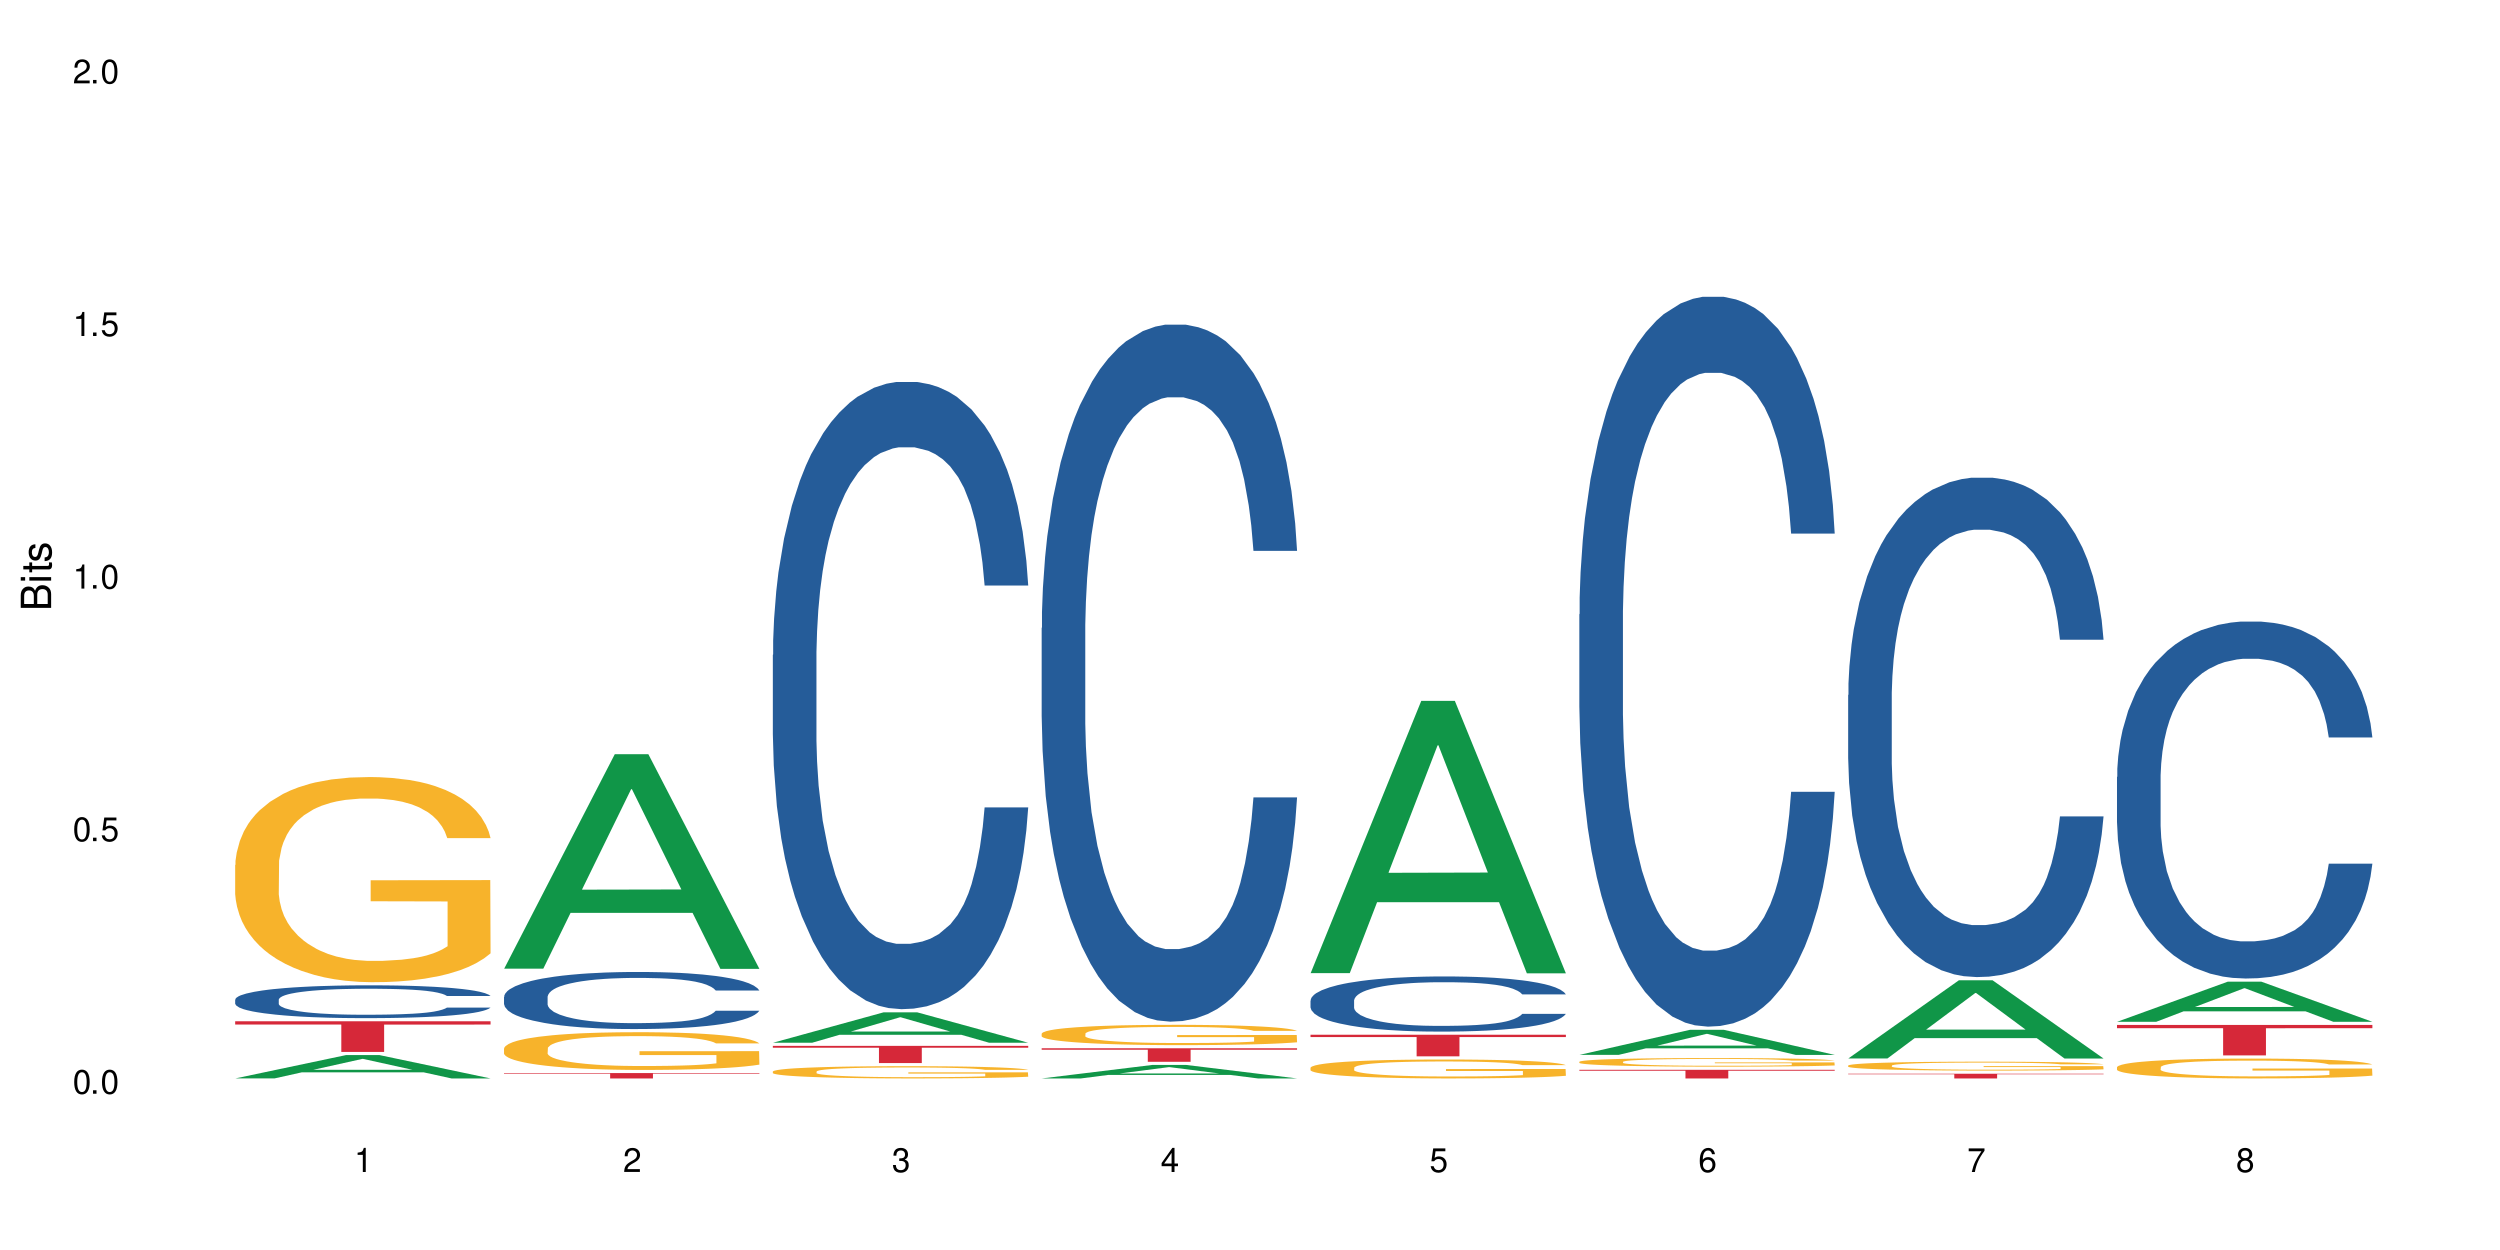 <?xml version="1.0" encoding="UTF-8"?>
<svg xmlns="http://www.w3.org/2000/svg" xmlns:xlink="http://www.w3.org/1999/xlink" width="720" height="360" viewBox="0 0 720 360">
<defs>
<g>
<g id="glyph-0-0">
</g>
<g id="glyph-0-1">
<path d="M 2.641 -6.938 C 2 -6.938 1.422 -6.656 1.078 -6.172 C 0.641 -5.562 0.406 -4.641 0.406 -3.359 C 0.406 -1.016 1.188 0.219 2.641 0.219 C 4.078 0.219 4.859 -1.016 4.859 -3.297 C 4.859 -4.641 4.656 -5.547 4.203 -6.172 C 3.844 -6.656 3.281 -6.938 2.641 -6.938 Z M 2.641 -6.188 C 3.547 -6.188 4 -5.25 4 -3.375 C 4 -1.406 3.562 -0.484 2.625 -0.484 C 1.734 -0.484 1.281 -1.438 1.281 -3.344 C 1.281 -5.25 1.734 -6.188 2.641 -6.188 Z M 2.641 -6.188 "/>
</g>
<g id="glyph-0-2">
<path d="M 1.828 -1 L 0.828 -1 L 0.828 0 L 1.828 0 Z M 1.828 -1 "/>
</g>
<g id="glyph-0-3">
<path d="M 4.562 -6.797 L 1.062 -6.797 L 0.547 -3.094 L 1.328 -3.094 C 1.719 -3.562 2.047 -3.734 2.578 -3.734 C 3.484 -3.734 4.062 -3.109 4.062 -2.094 C 4.062 -1.125 3.484 -0.531 2.578 -0.531 C 1.828 -0.531 1.375 -0.906 1.188 -1.672 L 0.328 -1.672 C 0.453 -1.109 0.547 -0.844 0.75 -0.594 C 1.125 -0.078 1.828 0.219 2.594 0.219 C 3.969 0.219 4.922 -0.781 4.922 -2.219 C 4.922 -3.562 4.031 -4.484 2.719 -4.484 C 2.25 -4.484 1.859 -4.359 1.469 -4.062 L 1.734 -5.969 L 4.562 -5.969 Z M 4.562 -6.797 "/>
</g>
<g id="glyph-0-4">
<path d="M 2.484 -4.938 L 2.484 0 L 3.328 0 L 3.328 -6.938 L 2.766 -6.938 C 2.469 -5.875 2.281 -5.734 0.984 -5.562 L 0.984 -4.938 Z M 2.484 -4.938 "/>
</g>
<g id="glyph-0-5">
<path d="M 4.859 -0.828 L 1.281 -0.828 C 1.359 -1.406 1.672 -1.781 2.5 -2.281 L 3.469 -2.828 C 4.406 -3.344 4.906 -4.062 4.906 -4.906 C 4.906 -5.484 4.672 -6.031 4.266 -6.406 C 3.859 -6.766 3.375 -6.938 2.719 -6.938 C 1.859 -6.938 1.219 -6.625 0.844 -6.031 C 0.609 -5.672 0.5 -5.234 0.484 -4.531 L 1.328 -4.531 C 1.359 -5.016 1.406 -5.281 1.531 -5.516 C 1.75 -5.938 2.188 -6.203 2.703 -6.203 C 3.469 -6.203 4.031 -5.641 4.031 -4.891 C 4.031 -4.344 3.719 -3.859 3.125 -3.516 L 2.234 -3 C 0.812 -2.172 0.406 -1.531 0.328 -0.016 L 4.859 -0.016 Z M 4.859 -0.828 "/>
</g>
<g id="glyph-0-6">
<path d="M 2.125 -3.188 L 2.578 -3.188 C 3.5 -3.188 3.984 -2.766 3.984 -1.922 C 3.984 -1.062 3.469 -0.531 2.594 -0.531 C 1.656 -0.531 1.203 -1 1.156 -2.016 L 0.312 -2.016 C 0.344 -1.453 0.438 -1.094 0.609 -0.781 C 0.953 -0.109 1.625 0.219 2.547 0.219 C 3.953 0.219 4.859 -0.625 4.859 -1.938 C 4.859 -2.828 4.516 -3.297 3.703 -3.594 C 4.344 -3.844 4.656 -4.328 4.656 -5.031 C 4.656 -6.219 3.875 -6.938 2.578 -6.938 C 1.203 -6.938 0.484 -6.172 0.453 -4.703 L 1.297 -4.703 C 1.312 -5.125 1.344 -5.359 1.453 -5.578 C 1.641 -5.969 2.062 -6.203 2.594 -6.203 C 3.344 -6.203 3.797 -5.75 3.797 -5 C 3.797 -4.516 3.609 -4.219 3.25 -4.047 C 3.016 -3.953 2.703 -3.922 2.125 -3.906 Z M 2.125 -3.188 "/>
</g>
<g id="glyph-0-7">
<path d="M 3.141 -1.672 L 3.141 0 L 3.984 0 L 3.984 -1.672 L 4.984 -1.672 L 4.984 -2.438 L 3.984 -2.438 L 3.984 -6.938 L 3.359 -6.938 L 0.266 -2.578 L 0.266 -1.672 Z M 3.141 -2.438 L 1 -2.438 L 3.141 -5.5 Z M 3.141 -2.438 "/>
</g>
<g id="glyph-0-8">
<path d="M 4.781 -5.125 C 4.609 -6.266 3.891 -6.938 2.844 -6.938 C 2.094 -6.938 1.422 -6.578 1.031 -5.953 C 0.594 -5.266 0.406 -4.422 0.406 -3.172 C 0.406 -2 0.578 -1.25 0.984 -0.641 C 1.359 -0.078 1.953 0.219 2.703 0.219 C 3.984 0.219 4.922 -0.75 4.922 -2.094 C 4.922 -3.375 4.062 -4.281 2.844 -4.281 C 2.172 -4.281 1.641 -4.031 1.281 -3.516 C 1.281 -5.234 1.828 -6.188 2.797 -6.188 C 3.391 -6.188 3.797 -5.797 3.938 -5.125 Z M 2.734 -3.531 C 3.547 -3.531 4.062 -2.953 4.062 -2.031 C 4.062 -1.156 3.484 -0.531 2.703 -0.531 C 1.922 -0.531 1.328 -1.188 1.328 -2.078 C 1.328 -2.938 1.906 -3.531 2.734 -3.531 Z M 2.734 -3.531 "/>
</g>
<g id="glyph-0-9">
<path d="M 4.984 -6.797 L 0.438 -6.797 L 0.438 -5.969 L 4.109 -5.969 C 2.5 -3.656 1.828 -2.234 1.328 0 L 2.219 0 C 2.594 -2.172 3.453 -4.047 4.984 -6.094 Z M 4.984 -6.797 "/>
</g>
<g id="glyph-0-10">
<path d="M 3.75 -3.656 C 4.469 -4.094 4.688 -4.438 4.688 -5.078 C 4.688 -6.172 3.844 -6.938 2.641 -6.938 C 1.438 -6.938 0.594 -6.172 0.594 -5.094 C 0.594 -4.438 0.812 -4.094 1.516 -3.656 C 0.734 -3.266 0.359 -2.703 0.359 -1.922 C 0.359 -0.656 1.281 0.219 2.641 0.219 C 3.984 0.219 4.922 -0.656 4.922 -1.922 C 4.922 -2.703 4.531 -3.266 3.75 -3.656 Z M 2.641 -6.188 C 3.359 -6.188 3.812 -5.75 3.812 -5.062 C 3.812 -4.406 3.344 -3.984 2.641 -3.984 C 1.922 -3.984 1.453 -4.406 1.453 -5.078 C 1.453 -5.75 1.922 -6.188 2.641 -6.188 Z M 2.641 -3.266 C 3.484 -3.266 4.062 -2.719 4.062 -1.906 C 4.062 -1.078 3.484 -0.531 2.625 -0.531 C 1.797 -0.531 1.219 -1.094 1.219 -1.906 C 1.219 -2.719 1.781 -3.266 2.641 -3.266 Z M 2.641 -3.266 "/>
</g>
<g id="glyph-1-0">
</g>
<g id="glyph-1-1">
<path d="M 0 -0.953 L 0 -4.891 C 0 -5.719 -0.234 -6.344 -0.734 -6.797 C -1.188 -7.234 -1.812 -7.469 -2.5 -7.469 C -3.547 -7.469 -4.188 -7 -4.625 -5.875 C -4.984 -6.688 -5.625 -7.094 -6.531 -7.094 C -7.172 -7.094 -7.734 -6.859 -8.141 -6.391 C -8.562 -5.922 -8.75 -5.344 -8.75 -4.5 L -8.75 -0.953 Z M -4.984 -2.062 L -7.766 -2.062 L -7.766 -4.219 C -7.766 -4.844 -7.688 -5.203 -7.453 -5.5 C -7.219 -5.812 -6.859 -5.969 -6.375 -5.969 C -5.891 -5.969 -5.531 -5.812 -5.297 -5.5 C -5.062 -5.203 -4.984 -4.844 -4.984 -4.219 Z M -0.984 -2.062 L -4 -2.062 L -4 -4.781 C -4 -5.766 -3.438 -6.359 -2.484 -6.359 C -1.547 -6.359 -0.984 -5.766 -0.984 -4.781 Z M -0.984 -2.062 "/>
</g>
<g id="glyph-1-2">
<path d="M -6.281 -1.797 L -6.281 -0.797 L 0 -0.797 L 0 -1.797 Z M -8.75 -1.797 L -8.75 -0.797 L -7.484 -0.797 L -7.484 -1.797 Z M -8.75 -1.797 "/>
</g>
<g id="glyph-1-3">
<path d="M -6.281 -3.047 L -6.281 -2.016 L -8.016 -2.016 L -8.016 -1.016 L -6.281 -1.016 L -6.281 -0.172 L -5.469 -0.172 L -5.469 -1.016 L -0.719 -1.016 C -0.078 -1.016 0.281 -1.453 0.281 -2.234 C 0.281 -2.5 0.25 -2.719 0.188 -3.047 L -0.641 -3.047 C -0.609 -2.906 -0.594 -2.766 -0.594 -2.562 C -0.594 -2.141 -0.719 -2.016 -1.156 -2.016 L -5.469 -2.016 L -5.469 -3.047 Z M -6.281 -3.047 "/>
</g>
<g id="glyph-1-4">
<path d="M -4.531 -5.25 C -5.766 -5.25 -6.469 -4.422 -6.469 -2.969 C -6.469 -1.516 -5.719 -0.562 -4.547 -0.562 C -3.562 -0.562 -3.094 -1.062 -2.734 -2.562 L -2.516 -3.484 C -2.344 -4.188 -2.094 -4.469 -1.641 -4.469 C -1.047 -4.469 -0.641 -3.875 -0.641 -3 C -0.641 -2.453 -0.797 -2 -1.062 -1.75 C -1.25 -1.594 -1.422 -1.531 -1.875 -1.469 L -1.875 -0.406 C -0.422 -0.453 0.281 -1.266 0.281 -2.922 C 0.281 -4.5 -0.5 -5.516 -1.719 -5.516 C -2.656 -5.516 -3.172 -4.984 -3.469 -3.734 L -3.703 -2.766 C -3.891 -1.953 -4.156 -1.609 -4.594 -1.609 C -5.188 -1.609 -5.547 -2.125 -5.547 -2.938 C -5.547 -3.75 -5.203 -4.172 -4.531 -4.203 Z M -4.531 -5.25 "/>
</g>
</g>
</defs>
<rect x="-72" y="-36" width="864" height="432" fill="rgb(100%, 100%, 100%)" fill-opacity="1"/>
<path fill-rule="nonzero" fill="rgb(6.275%, 58.824%, 28.235%)" fill-opacity="1" d="M 67.73 310.586 L 67.809 310.578 L 99.637 303.867 L 109.301 303.867 L 141.281 310.594 L 130.047 310.594 L 122.031 308.836 L 86.906 308.836 L 79.047 310.586 L 67.73 310.586 L 90.285 308.109 L 118.809 308.105 L 104.586 304.965 L 104.43 304.957 L 104.27 304.977 L 90.207 308.105 L 90.285 308.109 Z M 67.73 310.586 "/>
<path fill-rule="nonzero" fill="rgb(14.51%, 36.078%, 60%)" fill-opacity="1" d="M 67.73 287.891 L 67.82 287.879 L 67.82 287.672 L 68.09 287.344 L 68.719 286.93 L 69.344 286.645 L 70.961 286.137 L 73.203 285.645 L 75.535 285.266 L 77.238 285.039 L 78.766 284.867 L 82.262 284.547 L 84.504 284.383 L 86.926 284.238 L 89.887 284.09 L 92.039 284.004 L 96.883 283.867 L 100.469 283.805 L 103.25 283.777 L 109.262 283.777 L 112.848 283.812 L 115.449 283.855 L 118.32 283.926 L 120.742 284.004 L 124.957 284.195 L 128.727 284.434 L 130.43 284.574 L 133.121 284.84 L 135.184 285.102 L 136.617 285.324 L 138.234 285.645 L 139.668 286.031 L 140.746 286.473 L 141.281 286.844 L 128.727 286.844 L 128.098 286.5 L 127.379 286.23 L 126.035 285.879 L 124.688 285.629 L 122.805 285.375 L 121.102 285.211 L 118.77 285.047 L 116.707 284.945 L 114.555 284.867 L 112.488 284.816 L 108.543 284.762 L 103.969 284.762 L 102.266 284.781 L 98.766 284.852 L 96.883 284.91 L 94.191 285.031 L 92.309 285.145 L 90.066 285.316 L 88.539 285.465 L 86.656 285.688 L 85.312 285.887 L 83.785 286.172 L 82.891 286.387 L 82.082 286.629 L 81.363 286.914 L 80.828 287.215 L 80.469 287.535 L 80.289 287.848 L 80.289 289.184 L 80.469 289.496 L 80.918 289.859 L 82.082 290.383 L 83.785 290.844 L 85.762 291.203 L 87.645 291.465 L 88.719 291.586 L 90.156 291.723 L 92.398 291.895 L 95.629 292.066 L 97.512 292.137 L 100.383 292.207 L 103.34 292.242 L 107.289 292.242 L 110.785 292.207 L 113.117 292.164 L 115.539 292.094 L 118.859 291.949 L 120.922 291.809 L 122.715 291.645 L 124.062 291.48 L 124.957 291.344 L 126.305 291.074 L 127.379 290.781 L 128.188 290.48 L 128.727 290.188 L 141.281 290.188 L 140.746 290.531 L 139.938 290.867 L 139.129 291.117 L 137.875 291.422 L 136.441 291.688 L 134.375 291.992 L 132.672 292.188 L 130.43 292.406 L 128.367 292.57 L 126.125 292.715 L 122.805 292.887 L 120.652 292.977 L 118.32 293.051 L 115.539 293.121 L 112.043 293.184 L 108.273 293.215 L 104.777 293.227 L 101.008 293.207 L 98.227 293.172 L 94.551 293.094 L 89.977 292.941 L 86.656 292.777 L 84.055 292.613 L 81.812 292.441 L 79.301 292.207 L 76.074 291.828 L 74.098 291.531 L 72.754 291.293 L 71.23 290.953 L 70.152 290.652 L 68.898 290.168 L 68 289.555 L 67.73 289.082 Z M 67.73 287.891 "/>
<path fill-rule="nonzero" fill="rgb(96.863%, 70.196%, 16.863%)" fill-opacity="1" d="M 67.73 249.094 L 67.82 249.039 L 67.82 247.961 L 68.18 245.531 L 69.078 242.188 L 70.242 239.434 L 71.5 237.273 L 72.305 236.141 L 73.652 234.523 L 74.816 233.336 L 77.777 230.906 L 81.543 228.641 L 83.609 227.668 L 85.941 226.754 L 89.258 225.727 L 90.785 225.348 L 95.449 224.484 L 100.738 223.945 L 106.57 223.785 L 109.262 223.84 L 112.938 224.055 L 117.961 224.648 L 120.832 225.188 L 123.074 225.727 L 125.406 226.43 L 128.277 227.508 L 130.969 228.805 L 133.121 230.098 L 135.273 231.719 L 137.066 233.445 L 138.594 235.332 L 139.938 237.598 L 140.746 239.488 L 141.281 241.375 L 128.816 241.375 L 128.098 239.488 L 127.289 238.031 L 125.945 236.25 L 124.598 234.953 L 123.254 233.93 L 120.742 232.527 L 118.59 231.664 L 115.898 230.906 L 113.297 230.422 L 110.336 230.098 L 108.543 229.988 L 103.789 229.988 L 99.484 230.367 L 96.973 230.801 L 95.18 231.23 L 92.668 232.039 L 91.141 232.688 L 90.246 233.121 L 87.555 234.793 L 85.762 236.305 L 84.773 237.328 L 83.52 238.949 L 82.621 240.406 L 81.633 242.562 L 81.098 244.184 L 80.379 247.852 L 80.289 257.566 L 80.559 259.617 L 81.098 261.828 L 81.812 263.773 L 82.891 265.824 L 83.965 267.387 L 85.852 269.492 L 87.465 270.895 L 88.719 271.812 L 91.141 273.27 L 92.129 273.754 L 94.461 274.727 L 96.883 275.48 L 99.844 276.129 L 102.086 276.453 L 105.672 276.723 L 110.246 276.723 L 115.629 276.398 L 119.039 275.969 L 121.371 275.535 L 122.895 275.16 L 124.777 274.566 L 126.125 274.023 L 127.379 273.43 L 128.906 272.516 L 128.906 259.617 L 106.75 259.562 L 106.75 253.52 L 141.195 253.465 L 141.281 274.566 L 139.398 276.023 L 137.066 277.426 L 134.824 278.504 L 132.492 279.422 L 129.176 280.445 L 126.484 281.094 L 122.355 281.852 L 118.59 282.336 L 114.645 282.66 L 111.145 282.82 L 107.02 282.875 L 103.34 282.766 L 99.395 282.445 L 96.254 282.012 L 93.383 281.473 L 90.516 280.77 L 86.926 279.637 L 84.594 278.719 L 82.172 277.586 L 79.75 276.238 L 77.598 274.781 L 76.164 273.648 L 74.727 272.352 L 73.203 270.734 L 71.766 268.898 L 70.691 267.227 L 69.703 265.336 L 68.988 263.555 L 68.27 261.129 L 67.91 259.184 L 67.73 257.512 Z M 67.73 249.094 "/>
<path fill-rule="nonzero" fill="rgb(83.922%, 15.686%, 22.353%)" fill-opacity="1" d="M 67.73 294.129 L 141.281 294.129 L 141.281 295.074 L 110.629 295.082 L 110.629 302.961 L 98.297 302.961 L 98.297 295.09 L 98.117 295.074 L 67.73 295.074 Z M 67.73 294.129 "/>
<path fill-rule="nonzero" fill="rgb(6.275%, 58.824%, 28.235%)" fill-opacity="1" d="M 145.156 278.98 L 145.234 278.922 L 177.059 217.207 L 186.723 217.207 L 218.707 279.039 L 207.469 279.039 L 199.453 262.898 L 164.328 262.898 L 156.469 278.98 L 145.156 278.98 L 167.707 256.223 L 196.23 256.164 L 182.008 227.309 L 181.852 227.25 L 181.695 227.426 L 167.629 256.164 L 167.707 256.223 Z M 145.156 278.98 "/>
<path fill-rule="nonzero" fill="rgb(14.51%, 36.078%, 60%)" fill-opacity="1" d="M 145.156 287.09 L 145.242 287.074 L 145.242 286.715 L 145.512 286.145 L 146.141 285.422 L 146.77 284.926 L 148.383 284.039 L 150.625 283.184 L 152.957 282.523 L 154.664 282.133 L 156.188 281.832 L 159.684 281.277 L 161.93 280.992 L 164.352 280.738 L 167.309 280.48 L 169.461 280.332 L 174.305 280.09 L 177.895 279.988 L 180.676 279.941 L 186.684 279.941 L 190.273 280 L 192.875 280.078 L 195.742 280.195 L 198.164 280.332 L 202.383 280.664 L 206.148 281.082 L 207.852 281.324 L 210.543 281.789 L 212.605 282.238 L 214.043 282.629 L 215.656 283.184 L 217.094 283.859 L 218.168 284.625 L 218.707 285.273 L 206.148 285.273 L 205.52 284.672 L 204.805 284.207 L 203.457 283.59 L 202.113 283.156 L 200.23 282.719 L 198.523 282.434 L 196.191 282.148 L 194.129 281.969 L 191.977 281.832 L 189.914 281.742 L 185.969 281.652 L 181.391 281.652 L 179.688 281.684 L 176.191 281.805 L 174.305 281.91 L 171.613 282.117 L 169.73 282.312 L 167.488 282.613 L 165.965 282.871 L 164.082 283.262 L 162.734 283.605 L 161.211 284.102 L 160.312 284.477 L 159.508 284.898 L 158.789 285.391 L 158.25 285.918 L 157.891 286.473 L 157.711 287.016 L 157.711 289.34 L 157.891 289.883 L 158.34 290.512 L 159.508 291.43 L 161.211 292.223 L 163.184 292.855 L 165.066 293.305 L 166.145 293.516 L 167.578 293.758 L 169.82 294.055 L 173.051 294.355 L 174.934 294.477 L 177.805 294.598 L 180.766 294.656 L 184.711 294.656 L 188.211 294.598 L 190.543 294.523 L 192.965 294.402 L 196.281 294.148 L 198.344 293.906 L 200.141 293.621 L 201.484 293.336 L 202.383 293.094 L 203.727 292.629 L 204.805 292.121 L 205.609 291.594 L 206.148 291.082 L 218.707 291.082 L 218.168 291.684 L 217.359 292.27 L 216.555 292.703 L 215.297 293.23 L 213.863 293.695 L 211.801 294.223 L 210.094 294.566 L 207.852 294.941 L 205.789 295.227 L 203.547 295.484 L 200.23 295.785 L 198.074 295.934 L 195.742 296.07 L 192.965 296.188 L 189.465 296.293 L 185.699 296.355 L 182.199 296.367 L 178.434 296.34 L 175.652 296.277 L 171.973 296.145 L 167.398 295.875 L 164.082 295.59 L 161.48 295.305 L 159.238 295.004 L 156.727 294.598 L 153.496 293.938 L 151.523 293.426 L 150.176 293.004 L 148.652 292.418 L 147.574 291.895 L 146.32 291.055 L 145.422 289.988 L 145.156 289.16 Z M 145.156 287.09 "/>
<path fill-rule="nonzero" fill="rgb(96.863%, 70.196%, 16.863%)" fill-opacity="1" d="M 145.156 301.93 L 145.242 301.918 L 145.242 301.719 L 145.602 301.273 L 146.5 300.656 L 147.664 300.152 L 148.922 299.754 L 149.73 299.547 L 151.074 299.25 L 152.242 299.031 L 155.199 298.582 L 158.969 298.168 L 161.031 297.988 L 163.363 297.82 L 166.684 297.629 L 168.207 297.562 L 172.871 297.402 L 178.164 297.305 L 183.992 297.273 L 186.684 297.281 L 190.363 297.324 L 195.387 297.434 L 198.254 297.531 L 200.496 297.629 L 202.828 297.758 L 205.699 297.957 L 208.391 298.195 L 210.543 298.434 L 212.695 298.73 L 214.492 299.051 L 216.016 299.398 L 217.359 299.812 L 218.168 300.16 L 218.707 300.508 L 206.238 300.508 L 205.52 300.16 L 204.715 299.895 L 203.367 299.566 L 202.023 299.328 L 200.676 299.141 L 198.164 298.883 L 196.012 298.723 L 193.32 298.582 L 190.723 298.492 L 187.762 298.434 L 185.969 298.414 L 181.211 298.414 L 176.906 298.484 L 174.395 298.562 L 172.602 298.645 L 170.09 298.793 L 168.566 298.91 L 167.668 298.992 L 164.977 299.297 L 163.184 299.574 L 162.195 299.766 L 160.941 300.062 L 160.043 300.332 L 159.059 300.727 L 158.52 301.027 L 157.801 301.699 L 157.711 303.488 L 157.98 303.863 L 158.52 304.273 L 159.238 304.629 L 160.312 305.008 L 161.391 305.293 L 163.273 305.68 L 164.887 305.938 L 166.145 306.109 L 168.566 306.375 L 169.551 306.465 L 171.883 306.645 L 174.305 306.781 L 177.266 306.902 L 179.508 306.961 L 183.098 307.012 L 187.672 307.012 L 193.055 306.953 L 196.461 306.871 L 198.793 306.793 L 200.32 306.723 L 202.203 306.613 L 203.547 306.516 L 204.805 306.406 L 206.328 306.238 L 206.328 303.863 L 184.172 303.855 L 184.172 302.742 L 218.617 302.734 L 218.707 306.613 L 216.824 306.883 L 214.492 307.141 L 212.25 307.34 L 209.918 307.508 L 206.598 307.695 L 203.906 307.816 L 199.781 307.953 L 196.012 308.043 L 192.066 308.102 L 188.566 308.133 L 184.441 308.145 L 180.766 308.125 L 176.816 308.062 L 173.68 307.984 L 170.809 307.887 L 167.938 307.758 L 164.352 307.547 L 162.016 307.379 L 159.594 307.172 L 157.172 306.922 L 155.02 306.652 L 153.586 306.445 L 152.152 306.207 L 150.625 305.91 L 149.191 305.57 L 148.113 305.266 L 147.129 304.918 L 146.41 304.59 L 145.691 304.145 L 145.332 303.785 L 145.156 303.477 Z M 145.156 301.93 "/>
<path fill-rule="nonzero" fill="rgb(83.922%, 15.686%, 22.353%)" fill-opacity="1" d="M 145.156 309.047 L 218.707 309.047 L 218.707 309.211 L 188.051 309.215 L 188.051 310.594 L 175.719 310.594 L 175.719 309.215 L 175.539 309.211 L 145.156 309.211 Z M 145.156 309.047 "/>
<path fill-rule="nonzero" fill="rgb(6.275%, 58.824%, 28.235%)" fill-opacity="1" d="M 222.578 300.309 L 222.656 300.301 L 254.48 291.551 L 264.148 291.551 L 296.129 300.316 L 284.895 300.316 L 276.879 298.027 L 241.75 298.027 L 233.895 300.309 L 222.578 300.309 L 245.129 297.082 L 273.656 297.074 L 259.434 292.98 L 259.273 292.973 L 259.117 292.996 L 245.051 297.074 L 245.129 297.082 Z M 222.578 300.309 "/>
<path fill-rule="nonzero" fill="rgb(14.51%, 36.078%, 60%)" fill-opacity="1" d="M 222.578 188.602 L 222.668 188.438 L 222.668 184.477 L 222.938 178.199 L 223.562 170.273 L 224.191 164.828 L 225.809 155.086 L 228.051 145.672 L 230.383 138.406 L 232.086 134.113 L 233.609 130.812 L 237.109 124.703 L 239.352 121.566 L 241.773 118.758 L 244.734 115.953 L 246.887 114.301 L 251.73 111.66 L 255.316 110.504 L 258.098 110.008 L 264.109 110.008 L 267.695 110.668 L 270.297 111.492 L 273.168 112.816 L 275.59 114.301 L 279.805 117.934 L 283.57 122.555 L 285.277 125.199 L 287.969 130.316 L 290.031 135.27 L 291.465 139.562 L 293.082 145.672 L 294.516 153.102 L 295.59 161.523 L 296.129 168.625 L 283.57 168.625 L 282.945 162.02 L 282.227 156.902 L 280.883 150.133 L 279.535 145.344 L 277.652 140.555 L 275.949 137.418 L 273.617 134.281 L 271.551 132.297 L 269.398 130.812 L 267.336 129.82 L 263.391 128.832 L 258.816 128.832 L 257.109 129.16 L 253.613 130.48 L 251.73 131.637 L 249.039 133.949 L 247.156 136.098 L 244.914 139.398 L 243.387 142.207 L 241.504 146.5 L 240.16 150.297 L 238.633 155.746 L 237.738 159.871 L 236.93 164.496 L 236.211 169.945 L 235.672 175.723 L 235.316 181.832 L 235.137 187.777 L 235.137 213.371 L 235.316 219.316 L 235.762 226.25 L 236.93 236.32 L 238.633 245.074 L 240.605 252.008 L 242.492 256.961 L 243.566 259.273 L 245.004 261.914 L 247.246 265.219 L 250.473 268.52 L 252.355 269.84 L 255.227 271.16 L 258.188 271.82 L 262.133 271.82 L 265.633 271.16 L 267.965 270.336 L 270.387 269.016 L 273.707 266.207 L 275.77 263.566 L 277.562 260.43 L 278.906 257.293 L 279.805 254.648 L 281.148 249.531 L 282.227 243.918 L 283.035 238.137 L 283.57 232.523 L 296.129 232.523 L 295.59 239.129 L 294.785 245.566 L 293.977 250.355 L 292.723 256.137 L 291.285 261.254 L 289.223 267.035 L 287.52 270.832 L 285.277 274.957 L 283.215 278.098 L 280.973 280.902 L 277.652 284.207 L 275.5 285.855 L 273.168 287.344 L 270.387 288.664 L 266.887 289.82 L 263.121 290.48 L 259.621 290.645 L 255.855 290.316 L 253.074 289.652 L 249.398 288.168 L 244.824 285.195 L 241.504 282.059 L 238.902 278.922 L 236.66 275.621 L 234.148 271.16 L 230.918 263.895 L 228.945 258.281 L 227.602 253.66 L 226.074 247.219 L 225 241.441 L 223.742 232.195 L 222.848 220.469 L 222.578 211.391 Z M 222.578 188.602 "/>
<path fill-rule="nonzero" fill="rgb(96.863%, 70.196%, 16.863%)" fill-opacity="1" d="M 222.578 308.574 L 222.668 308.57 L 222.668 308.508 L 223.027 308.363 L 223.922 308.164 L 225.09 308 L 226.344 307.871 L 227.152 307.801 L 228.496 307.703 L 229.664 307.633 L 232.625 307.488 L 236.391 307.355 L 238.453 307.297 L 240.785 307.242 L 244.105 307.18 L 245.629 307.156 L 250.293 307.105 L 255.586 307.074 L 261.418 307.062 L 264.109 307.066 L 267.785 307.078 L 272.809 307.113 L 275.68 307.148 L 277.922 307.18 L 280.254 307.223 L 283.125 307.285 L 285.816 307.363 L 287.969 307.441 L 290.121 307.539 L 291.914 307.641 L 293.438 307.754 L 294.785 307.887 L 295.59 308 L 296.129 308.113 L 283.66 308.113 L 282.945 308 L 282.137 307.914 L 280.793 307.809 L 279.445 307.73 L 278.102 307.668 L 275.59 307.586 L 273.438 307.535 L 270.746 307.488 L 268.145 307.461 L 265.184 307.441 L 263.391 307.434 L 258.637 307.434 L 254.332 307.457 L 251.82 307.484 L 250.023 307.508 L 247.512 307.555 L 245.988 307.594 L 245.094 307.621 L 242.402 307.723 L 240.605 307.812 L 239.621 307.871 L 238.363 307.969 L 237.469 308.055 L 236.48 308.184 L 235.941 308.281 L 235.227 308.5 L 235.137 309.082 L 235.406 309.203 L 235.941 309.336 L 236.66 309.453 L 237.738 309.574 L 238.812 309.668 L 240.695 309.793 L 242.312 309.875 L 243.566 309.93 L 245.988 310.02 L 246.977 310.047 L 249.309 310.105 L 251.73 310.152 L 254.691 310.188 L 256.934 310.207 L 260.52 310.227 L 265.094 310.227 L 270.477 310.207 L 273.887 310.18 L 276.219 310.152 L 277.742 310.133 L 279.625 310.098 L 280.973 310.062 L 282.227 310.027 L 283.75 309.973 L 283.75 309.203 L 261.598 309.199 L 261.598 308.84 L 296.039 308.836 L 296.129 310.098 L 294.246 310.184 L 291.914 310.266 L 289.672 310.332 L 287.34 310.387 L 284.02 310.445 L 281.328 310.484 L 277.203 310.531 L 273.438 310.559 L 269.488 310.578 L 265.992 310.59 L 261.867 310.594 L 258.188 310.586 L 254.242 310.566 L 251.102 310.539 L 248.23 310.508 L 245.359 310.465 L 241.773 310.398 L 239.441 310.344 L 237.02 310.277 L 234.598 310.195 L 232.445 310.109 L 231.008 310.043 L 229.574 309.965 L 228.051 309.867 L 226.613 309.758 L 225.539 309.656 L 224.551 309.543 L 223.832 309.438 L 223.117 309.293 L 222.758 309.176 L 222.578 309.078 Z M 222.578 308.574 "/>
<path fill-rule="nonzero" fill="rgb(83.922%, 15.686%, 22.353%)" fill-opacity="1" d="M 222.578 301.219 L 296.129 301.219 L 296.129 301.75 L 265.477 301.754 L 265.477 306.16 L 253.141 306.16 L 253.141 301.758 L 252.965 301.75 L 222.578 301.75 Z M 222.578 301.219 "/>
<path fill-rule="nonzero" fill="rgb(6.275%, 58.824%, 28.235%)" fill-opacity="1" d="M 300 310.59 L 300.078 310.586 L 331.906 306.699 L 341.57 306.699 L 373.555 310.594 L 362.316 310.594 L 354.301 309.578 L 319.176 309.578 L 311.316 310.59 L 300 310.59 L 322.555 309.156 L 351.078 309.152 L 336.855 307.336 L 336.699 307.332 L 336.543 307.344 L 322.477 309.152 L 322.555 309.156 Z M 300 310.59 "/>
<path fill-rule="nonzero" fill="rgb(14.51%, 36.078%, 60%)" fill-opacity="1" d="M 300 180.852 L 300.09 180.668 L 300.09 176.266 L 300.359 169.293 L 300.988 160.484 L 301.617 154.43 L 303.23 143.605 L 305.473 133.145 L 307.805 125.07 L 309.508 120.301 L 311.035 116.633 L 314.531 109.844 L 316.773 106.355 L 319.195 103.238 L 322.156 100.117 L 324.309 98.285 L 329.152 95.348 L 332.742 94.062 L 335.52 93.512 L 341.531 93.512 L 345.117 94.246 L 347.719 95.164 L 350.59 96.633 L 353.012 98.285 L 357.227 102.32 L 360.996 107.457 L 362.699 110.395 L 365.391 116.082 L 367.453 121.586 L 368.891 126.355 L 370.504 133.145 L 371.938 141.402 L 373.016 150.758 L 373.555 158.648 L 360.996 158.648 L 360.367 151.309 L 359.648 145.621 L 358.305 138.098 L 356.961 132.777 L 355.074 127.457 L 353.371 123.973 L 351.039 120.484 L 348.977 118.281 L 346.824 116.633 L 344.762 115.531 L 340.812 114.43 L 336.238 114.43 L 334.535 114.797 L 331.035 116.266 L 329.152 117.551 L 326.461 120.117 L 324.578 122.504 L 322.336 126.172 L 320.812 129.293 L 318.926 134.062 L 317.582 138.281 L 316.059 144.336 L 315.16 148.926 L 314.352 154.062 L 313.637 160.117 L 313.098 166.539 L 312.738 173.328 L 312.559 179.934 L 312.559 208.375 L 312.738 214.98 L 313.188 222.684 L 314.352 233.879 L 316.059 243.602 L 318.031 251.309 L 319.914 256.812 L 320.992 259.383 L 322.426 262.316 L 324.668 265.988 L 327.898 269.656 L 329.781 271.125 L 332.652 272.594 L 335.609 273.328 L 339.559 273.328 L 343.055 272.594 L 345.387 271.676 L 347.809 270.207 L 351.129 267.09 L 353.191 264.152 L 354.984 260.668 L 356.332 257.18 L 357.227 254.242 L 358.574 248.555 L 359.648 242.316 L 360.457 235.895 L 360.996 229.656 L 373.555 229.656 L 373.016 236.996 L 372.207 244.152 L 371.402 249.473 L 370.145 255.895 L 368.711 261.582 L 366.645 268.004 L 364.941 272.227 L 362.699 276.812 L 360.637 280.297 L 358.395 283.418 L 355.074 287.086 L 352.922 288.922 L 350.59 290.574 L 347.809 292.043 L 344.312 293.324 L 340.543 294.059 L 337.047 294.242 L 333.277 293.875 L 330.5 293.141 L 326.82 291.492 L 322.246 288.188 L 318.926 284.703 L 316.324 281.215 L 314.082 277.547 L 311.57 272.594 L 308.344 264.52 L 306.371 258.281 L 305.023 253.145 L 303.5 245.988 L 302.422 239.566 L 301.168 229.289 L 300.27 216.262 L 300 206.172 Z M 300 180.852 "/>
<path fill-rule="nonzero" fill="rgb(96.863%, 70.196%, 16.863%)" fill-opacity="1" d="M 300 297.656 L 300.09 297.648 L 300.09 297.543 L 300.449 297.301 L 301.348 296.969 L 302.512 296.699 L 303.77 296.484 L 304.574 296.371 L 305.922 296.211 L 307.086 296.094 L 310.047 295.852 L 313.816 295.629 L 315.879 295.531 L 318.211 295.441 L 321.527 295.34 L 323.055 295.301 L 327.719 295.219 L 333.012 295.164 L 338.84 295.148 L 341.531 295.152 L 345.207 295.176 L 350.23 295.234 L 353.102 295.285 L 355.344 295.34 L 357.676 295.41 L 360.547 295.516 L 363.238 295.645 L 365.391 295.773 L 367.543 295.934 L 369.336 296.105 L 370.863 296.293 L 372.207 296.516 L 373.016 296.703 L 373.555 296.891 L 361.086 296.891 L 360.367 296.703 L 359.559 296.559 L 358.215 296.383 L 356.871 296.254 L 355.523 296.152 L 353.012 296.012 L 350.859 295.93 L 348.168 295.852 L 345.566 295.805 L 342.609 295.773 L 340.812 295.762 L 336.059 295.762 L 331.754 295.801 L 329.242 295.844 L 327.449 295.887 L 324.938 295.965 L 323.414 296.031 L 322.516 296.074 L 319.824 296.238 L 318.031 296.387 L 317.043 296.488 L 315.789 296.648 L 314.891 296.793 L 313.902 297.008 L 313.367 297.168 L 312.648 297.531 L 312.559 298.492 L 312.828 298.695 L 313.367 298.918 L 314.082 299.109 L 315.16 299.312 L 316.234 299.465 L 318.121 299.676 L 319.734 299.812 L 320.992 299.906 L 323.414 300.051 L 324.398 300.098 L 326.73 300.195 L 329.152 300.27 L 332.113 300.332 L 334.355 300.363 L 337.941 300.391 L 342.52 300.391 L 347.898 300.359 L 351.309 300.316 L 353.641 300.273 L 355.164 300.238 L 357.047 300.18 L 358.395 300.125 L 359.648 300.066 L 361.176 299.973 L 361.176 298.695 L 339.02 298.691 L 339.02 298.094 L 373.465 298.086 L 373.555 300.18 L 371.668 300.32 L 369.336 300.461 L 367.094 300.566 L 364.762 300.66 L 361.445 300.762 L 358.754 300.824 L 354.629 300.898 L 350.859 300.949 L 346.914 300.98 L 343.414 300.996 L 339.289 301 L 335.609 300.992 L 331.664 300.957 L 328.523 300.914 L 325.656 300.863 L 322.785 300.793 L 319.195 300.68 L 316.863 300.59 L 314.441 300.477 L 312.02 300.344 L 309.867 300.199 L 308.434 300.086 L 306.996 299.957 L 305.473 299.797 L 304.039 299.617 L 302.961 299.449 L 301.973 299.262 L 301.258 299.086 L 300.539 298.848 L 300.18 298.652 L 300 298.488 Z M 300 297.656 "/>
<path fill-rule="nonzero" fill="rgb(83.922%, 15.686%, 22.353%)" fill-opacity="1" d="M 300 301.906 L 373.555 301.906 L 373.555 302.32 L 342.898 302.324 L 342.898 305.797 L 330.566 305.797 L 330.566 302.328 L 330.387 302.32 L 300 302.32 Z M 300 301.906 "/>
<path fill-rule="nonzero" fill="rgb(6.275%, 58.824%, 28.235%)" fill-opacity="1" d="M 377.426 280.254 L 377.504 280.18 L 409.328 201.844 L 418.992 201.844 L 450.977 280.328 L 439.738 280.328 L 431.723 259.84 L 396.598 259.84 L 388.738 280.254 L 377.426 280.254 L 399.977 251.367 L 428.504 251.293 L 414.277 214.668 L 414.121 214.594 L 413.965 214.812 L 399.898 251.293 L 399.977 251.367 Z M 377.426 280.254 "/>
<path fill-rule="nonzero" fill="rgb(14.51%, 36.078%, 60%)" fill-opacity="1" d="M 377.426 288.137 L 377.516 288.125 L 377.516 287.777 L 377.781 287.223 L 378.41 286.527 L 379.039 286.051 L 380.652 285.191 L 382.895 284.367 L 385.227 283.727 L 386.934 283.352 L 388.457 283.059 L 391.957 282.523 L 394.199 282.246 L 396.621 282 L 399.578 281.754 L 401.734 281.609 L 406.574 281.379 L 410.164 281.277 L 412.945 281.23 L 418.953 281.23 L 422.543 281.289 L 425.145 281.363 L 428.016 281.48 L 430.438 281.609 L 434.652 281.93 L 438.418 282.336 L 440.125 282.566 L 442.812 283.016 L 444.879 283.453 L 446.312 283.828 L 447.926 284.367 L 449.363 285.02 L 450.438 285.758 L 450.977 286.383 L 438.418 286.383 L 437.789 285.801 L 437.074 285.352 L 435.727 284.758 L 434.383 284.336 L 432.5 283.918 L 430.793 283.641 L 428.461 283.363 L 426.398 283.191 L 424.246 283.059 L 422.184 282.973 L 418.238 282.887 L 413.664 282.887 L 411.957 282.914 L 408.461 283.031 L 406.574 283.133 L 403.887 283.336 L 402 283.523 L 399.758 283.816 L 398.234 284.062 L 396.352 284.438 L 395.004 284.773 L 393.48 285.25 L 392.582 285.613 L 391.777 286.02 L 391.059 286.5 L 390.52 287.008 L 390.16 287.543 L 389.98 288.066 L 389.98 290.316 L 390.16 290.836 L 390.609 291.445 L 391.777 292.332 L 393.48 293.102 L 395.453 293.711 L 397.336 294.145 L 398.414 294.348 L 399.848 294.582 L 402.09 294.871 L 405.32 295.16 L 407.203 295.277 L 410.074 295.395 L 413.035 295.449 L 416.98 295.449 L 420.48 295.395 L 422.812 295.32 L 425.234 295.203 L 428.551 294.957 L 430.613 294.727 L 432.41 294.449 L 433.754 294.176 L 434.652 293.941 L 435.996 293.492 L 437.074 293 L 437.879 292.492 L 438.418 291.996 L 450.977 291.996 L 450.438 292.578 L 449.633 293.145 L 448.824 293.566 L 447.566 294.074 L 446.133 294.523 L 444.07 295.031 L 442.367 295.363 L 440.125 295.727 L 438.059 296.004 L 435.816 296.25 L 432.5 296.539 L 430.348 296.684 L 428.016 296.816 L 425.234 296.93 L 421.734 297.031 L 417.969 297.09 L 414.469 297.105 L 410.703 297.074 L 407.922 297.02 L 404.242 296.887 L 399.668 296.625 L 396.352 296.352 L 393.75 296.074 L 391.508 295.785 L 388.996 295.395 L 385.766 294.754 L 383.793 294.262 L 382.449 293.855 L 380.922 293.289 L 379.848 292.781 L 378.59 291.969 L 377.695 290.938 L 377.426 290.141 Z M 377.426 288.137 "/>
<path fill-rule="nonzero" fill="rgb(96.863%, 70.196%, 16.863%)" fill-opacity="1" d="M 377.426 307.473 L 377.516 307.469 L 377.516 307.367 L 377.871 307.145 L 378.77 306.836 L 379.938 306.582 L 381.191 306.383 L 382 306.277 L 383.344 306.129 L 384.512 306.02 L 387.469 305.793 L 391.238 305.586 L 393.301 305.496 L 395.633 305.41 L 398.953 305.316 L 400.477 305.281 L 405.141 305.203 L 410.434 305.152 L 416.262 305.137 L 418.953 305.141 L 422.633 305.16 L 427.656 305.215 L 430.527 305.266 L 432.77 305.316 L 435.102 305.379 L 437.969 305.48 L 440.66 305.602 L 442.812 305.719 L 444.969 305.867 L 446.762 306.027 L 448.285 306.203 L 449.633 306.41 L 450.438 306.586 L 450.977 306.762 L 438.508 306.762 L 437.789 306.586 L 436.984 306.453 L 435.637 306.289 L 434.293 306.168 L 432.949 306.074 L 430.438 305.945 L 428.281 305.863 L 425.594 305.793 L 422.992 305.75 L 420.031 305.719 L 418.238 305.711 L 413.484 305.711 L 409.176 305.746 L 406.664 305.785 L 404.871 305.824 L 402.359 305.898 L 400.836 305.957 L 399.938 306 L 397.246 306.152 L 395.453 306.293 L 394.469 306.387 L 393.211 306.535 L 392.312 306.672 L 391.328 306.871 L 390.789 307.02 L 390.07 307.359 L 389.98 308.254 L 390.25 308.445 L 390.789 308.648 L 391.508 308.828 L 392.582 309.02 L 393.66 309.164 L 395.543 309.355 L 397.156 309.484 L 398.414 309.57 L 400.836 309.707 L 401.82 309.75 L 404.156 309.84 L 406.574 309.91 L 409.535 309.969 L 411.777 310 L 415.367 310.023 L 419.941 310.023 L 425.324 309.996 L 428.73 309.953 L 431.062 309.914 L 432.59 309.879 L 434.473 309.824 L 435.816 309.773 L 437.074 309.719 L 438.598 309.637 L 438.598 308.445 L 416.441 308.441 L 416.441 307.883 L 450.887 307.875 L 450.977 309.824 L 449.094 309.961 L 446.762 310.09 L 444.52 310.188 L 442.188 310.273 L 438.867 310.367 L 436.176 310.43 L 432.051 310.496 L 428.281 310.543 L 424.336 310.574 L 420.84 310.586 L 416.711 310.594 L 413.035 310.582 L 409.086 310.551 L 405.949 310.512 L 403.078 310.461 L 400.207 310.398 L 396.621 310.293 L 394.289 310.207 L 391.867 310.105 L 389.445 309.98 L 387.293 309.844 L 385.855 309.742 L 384.422 309.621 L 382.895 309.473 L 381.461 309.301 L 380.383 309.148 L 379.398 308.973 L 378.68 308.809 L 377.961 308.586 L 377.605 308.406 L 377.426 308.25 Z M 377.426 307.473 "/>
<path fill-rule="nonzero" fill="rgb(83.922%, 15.686%, 22.353%)" fill-opacity="1" d="M 377.426 298.008 L 450.977 298.008 L 450.977 298.676 L 420.324 298.68 L 420.324 304.23 L 407.988 304.23 L 407.988 298.688 L 407.809 298.676 L 377.426 298.676 Z M 377.426 298.008 "/>
<path fill-rule="nonzero" fill="rgb(6.275%, 58.824%, 28.235%)" fill-opacity="1" d="M 454.848 303.805 L 454.926 303.797 L 486.75 296.578 L 496.418 296.578 L 528.398 303.812 L 517.164 303.812 L 509.148 301.922 L 474.023 301.922 L 466.164 303.805 L 454.848 303.805 L 477.402 301.145 L 505.926 301.137 L 491.703 297.762 L 491.547 297.754 L 491.387 297.773 L 477.32 301.137 L 477.402 301.145 Z M 454.848 303.805 "/>
<path fill-rule="nonzero" fill="rgb(14.51%, 36.078%, 60%)" fill-opacity="1" d="M 454.848 176.934 L 454.938 176.738 L 454.938 172.129 L 455.207 164.828 L 455.836 155.605 L 456.461 149.266 L 458.078 137.93 L 460.32 126.977 L 462.652 118.523 L 464.355 113.527 L 465.879 109.684 L 469.379 102.574 L 471.621 98.922 L 474.043 95.656 L 477.004 92.391 L 479.156 90.469 L 484 87.395 L 487.586 86.051 L 490.367 85.473 L 496.379 85.473 L 499.965 86.242 L 502.566 87.203 L 505.438 88.738 L 507.859 90.469 L 512.074 94.695 L 515.844 100.078 L 517.547 103.152 L 520.238 109.105 L 522.301 114.871 L 523.734 119.867 L 525.352 126.977 L 526.785 135.621 L 527.863 145.422 L 528.398 153.684 L 515.844 153.684 L 515.215 145.996 L 514.496 140.043 L 513.152 132.164 L 511.805 126.59 L 509.922 121.02 L 508.219 117.367 L 505.887 113.719 L 503.824 111.414 L 501.672 109.684 L 499.605 108.531 L 495.66 107.379 L 491.086 107.379 L 489.383 107.762 L 485.883 109.301 L 484 110.645 L 481.309 113.336 L 479.426 115.832 L 477.184 119.676 L 475.656 122.941 L 473.773 127.938 L 472.43 132.355 L 470.902 138.695 L 470.008 143.5 L 469.199 148.879 L 468.48 155.219 L 467.945 161.945 L 467.586 169.055 L 467.406 175.973 L 467.406 205.754 L 467.586 212.672 L 468.035 220.742 L 469.199 232.461 L 470.902 242.645 L 472.879 250.715 L 474.762 256.477 L 475.836 259.168 L 477.273 262.242 L 479.516 266.086 L 482.742 269.93 L 484.629 271.465 L 487.496 273.004 L 490.457 273.77 L 494.406 273.77 L 497.902 273.004 L 500.234 272.043 L 502.656 270.504 L 505.977 267.238 L 508.039 264.164 L 509.832 260.512 L 511.18 256.863 L 512.074 253.789 L 513.422 247.832 L 514.496 241.301 L 515.305 234.574 L 515.844 228.043 L 528.398 228.043 L 527.863 235.727 L 527.055 243.219 L 526.246 248.793 L 524.992 255.516 L 523.555 261.473 L 521.492 268.199 L 519.789 272.617 L 517.547 277.422 L 515.484 281.07 L 513.242 284.34 L 509.922 288.18 L 507.77 290.102 L 505.438 291.832 L 502.656 293.367 L 499.16 294.715 L 495.391 295.484 L 491.895 295.676 L 488.125 295.289 L 485.344 294.523 L 481.668 292.793 L 477.094 289.336 L 473.773 285.684 L 471.172 282.031 L 468.93 278.191 L 466.418 273.004 L 463.191 264.547 L 461.215 258.016 L 459.871 252.637 L 458.348 245.141 L 457.27 238.418 L 456.016 227.656 L 455.117 214.016 L 454.848 203.449 Z M 454.848 176.934 "/>
<path fill-rule="nonzero" fill="rgb(96.863%, 70.196%, 16.863%)" fill-opacity="1" d="M 454.848 305.781 L 454.938 305.777 L 454.938 305.734 L 455.297 305.629 L 456.191 305.488 L 457.359 305.375 L 458.613 305.285 L 459.422 305.234 L 460.77 305.168 L 461.934 305.117 L 464.895 305.016 L 468.66 304.922 L 470.723 304.879 L 473.055 304.84 L 476.375 304.797 L 477.898 304.781 L 482.562 304.746 L 487.855 304.723 L 493.688 304.715 L 496.379 304.719 L 500.055 304.727 L 505.078 304.754 L 507.949 304.773 L 510.191 304.797 L 512.523 304.828 L 515.395 304.871 L 518.086 304.926 L 520.238 304.98 L 522.391 305.051 L 524.184 305.121 L 525.711 305.203 L 527.055 305.297 L 527.863 305.375 L 528.398 305.457 L 515.934 305.457 L 515.215 305.375 L 514.406 305.316 L 513.062 305.238 L 511.715 305.188 L 510.371 305.141 L 507.859 305.082 L 505.707 305.047 L 503.016 305.016 L 500.414 304.996 L 497.453 304.98 L 495.66 304.977 L 490.906 304.977 L 486.602 304.992 L 484.09 305.012 L 482.297 305.027 L 479.785 305.062 L 478.258 305.09 L 477.363 305.109 L 474.672 305.18 L 472.879 305.242 L 471.891 305.285 L 470.633 305.355 L 469.738 305.414 L 468.75 305.504 L 468.211 305.574 L 467.496 305.727 L 467.406 306.137 L 467.676 306.223 L 468.211 306.316 L 468.93 306.398 L 470.008 306.484 L 471.082 306.551 L 472.965 306.641 L 474.582 306.699 L 475.836 306.738 L 478.258 306.797 L 479.246 306.816 L 481.578 306.859 L 484 306.891 L 486.961 306.918 L 489.203 306.934 L 492.789 306.941 L 497.363 306.941 L 502.746 306.93 L 506.156 306.91 L 508.488 306.895 L 510.012 306.879 L 511.895 306.852 L 513.242 306.828 L 514.496 306.805 L 516.023 306.766 L 516.023 306.223 L 493.867 306.223 L 493.867 305.965 L 528.309 305.965 L 528.398 306.852 L 526.516 306.914 L 524.184 306.973 L 521.941 307.02 L 519.609 307.055 L 516.289 307.102 L 513.602 307.129 L 509.473 307.16 L 505.707 307.18 L 501.758 307.191 L 498.262 307.199 L 494.137 307.203 L 490.457 307.199 L 486.512 307.184 L 483.371 307.164 L 480.5 307.145 L 477.633 307.113 L 474.043 307.066 L 471.711 307.027 L 469.289 306.98 L 466.867 306.922 L 464.715 306.859 L 463.281 306.812 L 461.844 306.758 L 460.32 306.691 L 458.883 306.613 L 457.809 306.543 L 456.82 306.465 L 456.102 306.391 L 455.387 306.285 L 455.027 306.207 L 454.848 306.133 Z M 454.848 305.781 "/>
<path fill-rule="nonzero" fill="rgb(83.922%, 15.686%, 22.353%)" fill-opacity="1" d="M 454.848 308.105 L 528.398 308.105 L 528.398 308.371 L 497.746 308.375 L 497.746 310.594 L 485.414 310.594 L 485.414 308.375 L 485.234 308.371 L 454.848 308.371 Z M 454.848 308.105 "/>
<path fill-rule="nonzero" fill="rgb(6.275%, 58.824%, 28.235%)" fill-opacity="1" d="M 532.27 304.836 L 532.352 304.816 L 564.176 282.309 L 573.84 282.309 L 605.824 304.859 L 594.586 304.859 L 586.57 298.973 L 551.445 298.973 L 543.586 304.836 L 532.27 304.836 L 554.824 296.535 L 583.348 296.516 L 569.125 285.992 L 568.969 285.969 L 568.812 286.035 L 554.746 296.516 L 554.824 296.535 Z M 532.27 304.836 "/>
<path fill-rule="nonzero" fill="rgb(14.51%, 36.078%, 60%)" fill-opacity="1" d="M 532.27 200.156 L 532.359 200.023 L 532.359 196.871 L 532.629 191.875 L 533.258 185.562 L 533.887 181.227 L 535.5 173.469 L 537.742 165.977 L 540.074 160.191 L 541.777 156.773 L 543.305 154.145 L 546.801 149.277 L 549.043 146.781 L 551.465 144.547 L 554.426 142.312 L 556.578 140.996 L 561.422 138.895 L 565.012 137.973 L 567.793 137.578 L 573.801 137.578 L 577.391 138.105 L 579.992 138.762 L 582.859 139.812 L 585.281 140.996 L 589.5 143.891 L 593.266 147.57 L 594.969 149.672 L 597.66 153.75 L 599.723 157.691 L 601.16 161.109 L 602.773 165.977 L 604.207 171.891 L 605.285 178.598 L 605.824 184.25 L 593.266 184.25 L 592.637 178.992 L 591.922 174.914 L 590.574 169.523 L 589.23 165.711 L 587.344 161.898 L 585.641 159.402 L 583.309 156.902 L 581.246 155.328 L 579.094 154.145 L 577.031 153.355 L 573.082 152.566 L 568.508 152.566 L 566.805 152.828 L 563.305 153.879 L 561.422 154.801 L 558.73 156.641 L 556.848 158.352 L 554.605 160.98 L 553.082 163.215 L 551.199 166.633 L 549.852 169.656 L 548.328 173.996 L 547.43 177.281 L 546.621 180.961 L 545.906 185.301 L 545.367 189.902 L 545.008 194.766 L 544.828 199.5 L 544.828 219.875 L 545.008 224.609 L 545.457 230.133 L 546.621 238.152 L 548.328 245.117 L 550.301 250.641 L 552.184 254.582 L 553.262 256.426 L 554.695 258.527 L 556.938 261.156 L 560.168 263.785 L 562.051 264.84 L 564.922 265.891 L 567.883 266.414 L 571.828 266.414 L 575.324 265.891 L 577.656 265.234 L 580.078 264.18 L 583.398 261.945 L 585.461 259.844 L 587.254 257.344 L 588.602 254.848 L 589.5 252.742 L 590.844 248.668 L 591.922 244.199 L 592.727 239.598 L 593.266 235.125 L 605.824 235.125 L 605.285 240.387 L 604.477 245.512 L 603.672 249.324 L 602.414 253.926 L 600.98 258.004 L 598.918 262.602 L 597.211 265.629 L 594.969 268.914 L 592.906 271.41 L 590.664 273.648 L 587.344 276.277 L 585.191 277.59 L 582.859 278.773 L 580.078 279.824 L 576.582 280.746 L 572.816 281.273 L 569.316 281.402 L 565.551 281.141 L 562.77 280.613 L 559.09 279.43 L 554.516 277.066 L 551.199 274.566 L 548.598 272.07 L 546.355 269.441 L 543.844 265.891 L 540.613 260.105 L 538.641 255.637 L 537.293 251.953 L 535.77 246.828 L 534.691 242.227 L 533.438 234.863 L 532.539 225.531 L 532.27 218.301 Z M 532.27 200.156 "/>
<path fill-rule="nonzero" fill="rgb(96.863%, 70.196%, 16.863%)" fill-opacity="1" d="M 532.27 306.863 L 532.359 306.863 L 532.359 306.816 L 532.719 306.707 L 533.617 306.562 L 534.781 306.445 L 536.039 306.352 L 536.844 306.301 L 538.191 306.23 L 539.355 306.18 L 542.316 306.074 L 546.086 305.973 L 548.148 305.934 L 550.48 305.891 L 553.797 305.848 L 555.324 305.832 L 559.988 305.793 L 565.281 305.77 L 571.109 305.762 L 573.801 305.766 L 577.48 305.773 L 582.5 305.801 L 585.371 305.824 L 587.613 305.848 L 589.945 305.879 L 592.816 305.926 L 595.508 305.98 L 597.66 306.039 L 599.812 306.109 L 601.609 306.184 L 603.133 306.266 L 604.477 306.363 L 605.285 306.445 L 605.824 306.527 L 593.355 306.527 L 592.637 306.445 L 591.832 306.383 L 590.484 306.305 L 589.141 306.25 L 587.793 306.203 L 585.281 306.145 L 583.129 306.105 L 580.438 306.074 L 577.836 306.051 L 574.879 306.039 L 573.082 306.031 L 568.328 306.031 L 564.023 306.051 L 561.512 306.066 L 559.719 306.086 L 557.207 306.121 L 555.684 306.148 L 554.785 306.168 L 552.094 306.242 L 550.301 306.309 L 549.312 306.352 L 548.059 306.422 L 547.16 306.484 L 546.176 306.578 L 545.637 306.648 L 544.918 306.809 L 544.828 307.234 L 545.098 307.32 L 545.637 307.418 L 546.355 307.504 L 547.43 307.59 L 548.508 307.66 L 550.391 307.75 L 552.004 307.812 L 553.262 307.852 L 555.684 307.914 L 556.668 307.938 L 559 307.98 L 561.422 308.012 L 564.383 308.039 L 566.625 308.055 L 570.215 308.066 L 574.789 308.066 L 580.168 308.051 L 583.578 308.031 L 585.91 308.016 L 587.434 307.996 L 589.32 307.973 L 590.664 307.949 L 591.922 307.922 L 593.445 307.883 L 593.445 307.32 L 571.289 307.32 L 571.289 307.055 L 605.734 307.055 L 605.824 307.973 L 603.941 308.035 L 601.609 308.098 L 599.363 308.145 L 597.031 308.184 L 593.715 308.227 L 591.023 308.258 L 586.898 308.289 L 583.129 308.309 L 579.184 308.324 L 575.684 308.332 L 571.559 308.332 L 567.883 308.328 L 563.934 308.316 L 560.797 308.297 L 557.926 308.273 L 555.055 308.242 L 551.465 308.191 L 549.133 308.152 L 546.711 308.102 L 544.289 308.043 L 542.137 307.98 L 540.703 307.934 L 539.266 307.875 L 537.742 307.805 L 536.309 307.727 L 535.23 307.652 L 534.246 307.57 L 533.527 307.492 L 532.809 307.387 L 532.449 307.305 L 532.27 307.23 Z M 532.27 306.863 "/>
<path fill-rule="nonzero" fill="rgb(83.922%, 15.686%, 22.353%)" fill-opacity="1" d="M 532.27 309.238 L 605.824 309.238 L 605.824 309.383 L 575.168 309.383 L 575.168 310.594 L 562.836 310.594 L 562.836 309.387 L 562.656 309.383 L 532.27 309.383 Z M 532.27 309.238 "/>
<path fill-rule="nonzero" fill="rgb(6.275%, 58.824%, 28.235%)" fill-opacity="1" d="M 609.695 294.27 L 609.773 294.262 L 641.598 282.723 L 651.266 282.723 L 683.246 294.281 L 672.008 294.281 L 663.996 291.266 L 628.867 291.266 L 621.012 294.27 L 609.695 294.27 L 632.246 290.016 L 660.773 290.004 L 646.551 284.609 L 646.391 284.598 L 646.234 284.633 L 632.168 290.004 L 632.246 290.016 Z M 609.695 294.27 "/>
<path fill-rule="nonzero" fill="rgb(14.51%, 36.078%, 60%)" fill-opacity="1" d="M 609.695 223.75 L 609.785 223.656 L 609.785 221.402 L 610.055 217.832 L 610.68 213.32 L 611.309 210.223 L 612.922 204.676 L 615.164 199.32 L 617.5 195.188 L 619.203 192.746 L 620.727 190.867 L 624.227 187.391 L 626.469 185.605 L 628.891 184.008 L 631.852 182.41 L 634.004 181.469 L 638.848 179.965 L 642.434 179.309 L 645.215 179.027 L 651.223 179.027 L 654.812 179.402 L 657.414 179.871 L 660.285 180.625 L 662.707 181.469 L 666.922 183.535 L 670.688 186.168 L 672.395 187.672 L 675.086 190.582 L 677.148 193.402 L 678.582 195.844 L 680.195 199.32 L 681.633 203.551 L 682.707 208.344 L 683.246 212.383 L 670.688 212.383 L 670.062 208.625 L 669.344 205.711 L 667.996 201.859 L 666.652 199.133 L 664.77 196.41 L 663.066 194.625 L 660.734 192.84 L 658.668 191.711 L 656.516 190.867 L 654.453 190.301 L 650.508 189.738 L 645.934 189.738 L 644.227 189.926 L 640.73 190.676 L 638.848 191.336 L 636.156 192.652 L 634.273 193.871 L 632.027 195.75 L 630.504 197.348 L 628.621 199.793 L 627.273 201.953 L 625.75 205.055 L 624.852 207.402 L 624.047 210.031 L 623.328 213.133 L 622.789 216.422 L 622.43 219.898 L 622.254 223.281 L 622.254 237.844 L 622.43 241.227 L 622.879 245.172 L 624.047 250.906 L 625.75 255.887 L 627.723 259.832 L 629.605 262.648 L 630.684 263.965 L 632.117 265.469 L 634.363 267.348 L 637.59 269.227 L 639.473 269.98 L 642.344 270.73 L 645.305 271.105 L 649.25 271.105 L 652.75 270.73 L 655.082 270.262 L 657.504 269.508 L 660.82 267.91 L 662.887 266.41 L 664.68 264.625 L 666.023 262.84 L 666.922 261.336 L 668.266 258.422 L 669.344 255.227 L 670.152 251.938 L 670.688 248.742 L 683.246 248.742 L 682.707 252.504 L 681.902 256.168 L 681.094 258.891 L 679.84 262.18 L 678.402 265.094 L 676.34 268.383 L 674.637 270.543 L 672.395 272.891 L 670.332 274.676 L 668.086 276.273 L 664.77 278.152 L 662.617 279.094 L 660.285 279.938 L 657.504 280.691 L 654.004 281.348 L 650.238 281.723 L 646.738 281.816 L 642.973 281.629 L 640.191 281.254 L 636.516 280.406 L 631.941 278.719 L 628.621 276.934 L 626.02 275.148 L 623.777 273.266 L 621.266 270.73 L 618.035 266.598 L 616.062 263.402 L 614.719 260.77 L 613.191 257.105 L 612.117 253.816 L 610.859 248.555 L 609.965 241.887 L 609.695 236.719 Z M 609.695 223.75 "/>
<path fill-rule="nonzero" fill="rgb(96.863%, 70.196%, 16.863%)" fill-opacity="1" d="M 609.695 307.32 L 609.785 307.312 L 609.785 307.207 L 610.145 306.973 L 611.039 306.648 L 612.207 306.383 L 613.461 306.172 L 614.27 306.062 L 615.613 305.906 L 616.781 305.793 L 619.742 305.555 L 623.508 305.336 L 625.57 305.242 L 627.902 305.152 L 631.223 305.055 L 632.746 305.02 L 637.41 304.934 L 642.703 304.883 L 648.535 304.867 L 651.223 304.871 L 654.902 304.891 L 659.926 304.949 L 662.797 305.004 L 665.039 305.055 L 667.371 305.121 L 670.242 305.227 L 672.93 305.352 L 675.086 305.477 L 677.238 305.637 L 679.031 305.801 L 680.555 305.984 L 681.902 306.203 L 682.707 306.387 L 683.246 306.57 L 670.777 306.57 L 670.062 306.387 L 669.254 306.246 L 667.91 306.074 L 666.562 305.949 L 665.219 305.848 L 662.707 305.715 L 660.555 305.629 L 657.863 305.555 L 655.262 305.508 L 652.301 305.477 L 650.508 305.469 L 645.754 305.469 L 641.449 305.504 L 638.938 305.547 L 637.141 305.586 L 634.629 305.668 L 633.105 305.73 L 632.207 305.77 L 629.52 305.934 L 627.723 306.078 L 626.738 306.18 L 625.48 306.336 L 624.586 306.477 L 623.598 306.688 L 623.059 306.844 L 622.344 307.199 L 622.254 308.141 L 622.52 308.34 L 623.059 308.555 L 623.777 308.742 L 624.852 308.941 L 625.93 309.09 L 627.812 309.297 L 629.43 309.43 L 630.684 309.52 L 633.105 309.66 L 634.094 309.707 L 636.426 309.801 L 638.848 309.875 L 641.805 309.938 L 644.047 309.969 L 647.637 309.996 L 652.211 309.996 L 657.594 309.965 L 661 309.922 L 663.332 309.883 L 664.859 309.844 L 666.742 309.785 L 668.086 309.734 L 669.344 309.676 L 670.867 309.59 L 670.867 308.34 L 648.715 308.332 L 648.715 307.746 L 683.156 307.742 L 683.246 309.785 L 681.363 309.93 L 679.031 310.062 L 676.789 310.168 L 674.457 310.258 L 671.137 310.355 L 668.445 310.418 L 664.32 310.492 L 660.555 310.539 L 656.605 310.57 L 653.109 310.586 L 648.98 310.594 L 645.305 310.582 L 641.359 310.551 L 638.219 310.508 L 635.348 310.457 L 632.477 310.387 L 628.891 310.277 L 626.559 310.191 L 624.137 310.078 L 621.715 309.949 L 619.562 309.809 L 618.125 309.699 L 616.691 309.574 L 615.164 309.414 L 613.73 309.238 L 612.656 309.074 L 611.668 308.895 L 610.949 308.719 L 610.234 308.484 L 609.875 308.297 L 609.695 308.133 Z M 609.695 307.32 "/>
<path fill-rule="nonzero" fill="rgb(83.922%, 15.686%, 22.353%)" fill-opacity="1" d="M 609.695 295.188 L 683.246 295.188 L 683.246 296.125 L 652.594 296.133 L 652.594 303.961 L 640.258 303.961 L 640.258 296.141 L 640.082 296.125 L 609.695 296.125 Z M 609.695 295.188 "/>
<g fill="rgb(0%, 0%, 0%)" fill-opacity="1">
<use xlink:href="#glyph-0-1" x="20.965" y="314.993"/>
<use xlink:href="#glyph-0-2" x="25.965" y="314.993"/>
<use xlink:href="#glyph-0-1" x="28.965" y="314.993"/>
</g>
<g fill="rgb(0%, 0%, 0%)" fill-opacity="1">
<use xlink:href="#glyph-0-1" x="20.965" y="242.251"/>
<use xlink:href="#glyph-0-2" x="25.965" y="242.251"/>
<use xlink:href="#glyph-0-3" x="28.965" y="242.251"/>
</g>
<g fill="rgb(0%, 0%, 0%)" fill-opacity="1">
<use xlink:href="#glyph-0-4" x="20.965" y="169.509"/>
<use xlink:href="#glyph-0-2" x="25.965" y="169.509"/>
<use xlink:href="#glyph-0-1" x="28.965" y="169.509"/>
</g>
<g fill="rgb(0%, 0%, 0%)" fill-opacity="1">
<use xlink:href="#glyph-0-4" x="20.965" y="96.767"/>
<use xlink:href="#glyph-0-2" x="25.965" y="96.767"/>
<use xlink:href="#glyph-0-3" x="28.965" y="96.767"/>
</g>
<g fill="rgb(0%, 0%, 0%)" fill-opacity="1">
<use xlink:href="#glyph-0-5" x="20.965" y="24.024"/>
<use xlink:href="#glyph-0-2" x="25.965" y="24.024"/>
<use xlink:href="#glyph-0-1" x="28.965" y="24.024"/>
</g>
<g fill="rgb(0%, 0%, 0%)" fill-opacity="1">
<use xlink:href="#glyph-0-4" x="102.008" y="337.532"/>
</g>
<g fill="rgb(0%, 0%, 0%)" fill-opacity="1">
<use xlink:href="#glyph-0-5" x="179.43" y="337.532"/>
</g>
<g fill="rgb(0%, 0%, 0%)" fill-opacity="1">
<use xlink:href="#glyph-0-6" x="256.855" y="337.532"/>
</g>
<g fill="rgb(0%, 0%, 0%)" fill-opacity="1">
<use xlink:href="#glyph-0-7" x="334.277" y="337.532"/>
</g>
<g fill="rgb(0%, 0%, 0%)" fill-opacity="1">
<use xlink:href="#glyph-0-3" x="411.699" y="337.532"/>
</g>
<g fill="rgb(0%, 0%, 0%)" fill-opacity="1">
<use xlink:href="#glyph-0-8" x="489.125" y="337.532"/>
</g>
<g fill="rgb(0%, 0%, 0%)" fill-opacity="1">
<use xlink:href="#glyph-0-9" x="566.547" y="337.532"/>
</g>
<g fill="rgb(0%, 0%, 0%)" fill-opacity="1">
<use xlink:href="#glyph-0-10" x="643.969" y="337.532"/>
</g>
<g fill="rgb(0%, 0%, 0%)" fill-opacity="1">
<use xlink:href="#glyph-1-1" x="14.725" y="176.012"/>
<use xlink:href="#glyph-1-2" x="14.725" y="168.012"/>
<use xlink:href="#glyph-1-3" x="14.725" y="165.012"/>
<use xlink:href="#glyph-1-4" x="14.725" y="162.012"/>
</g>
</svg>
